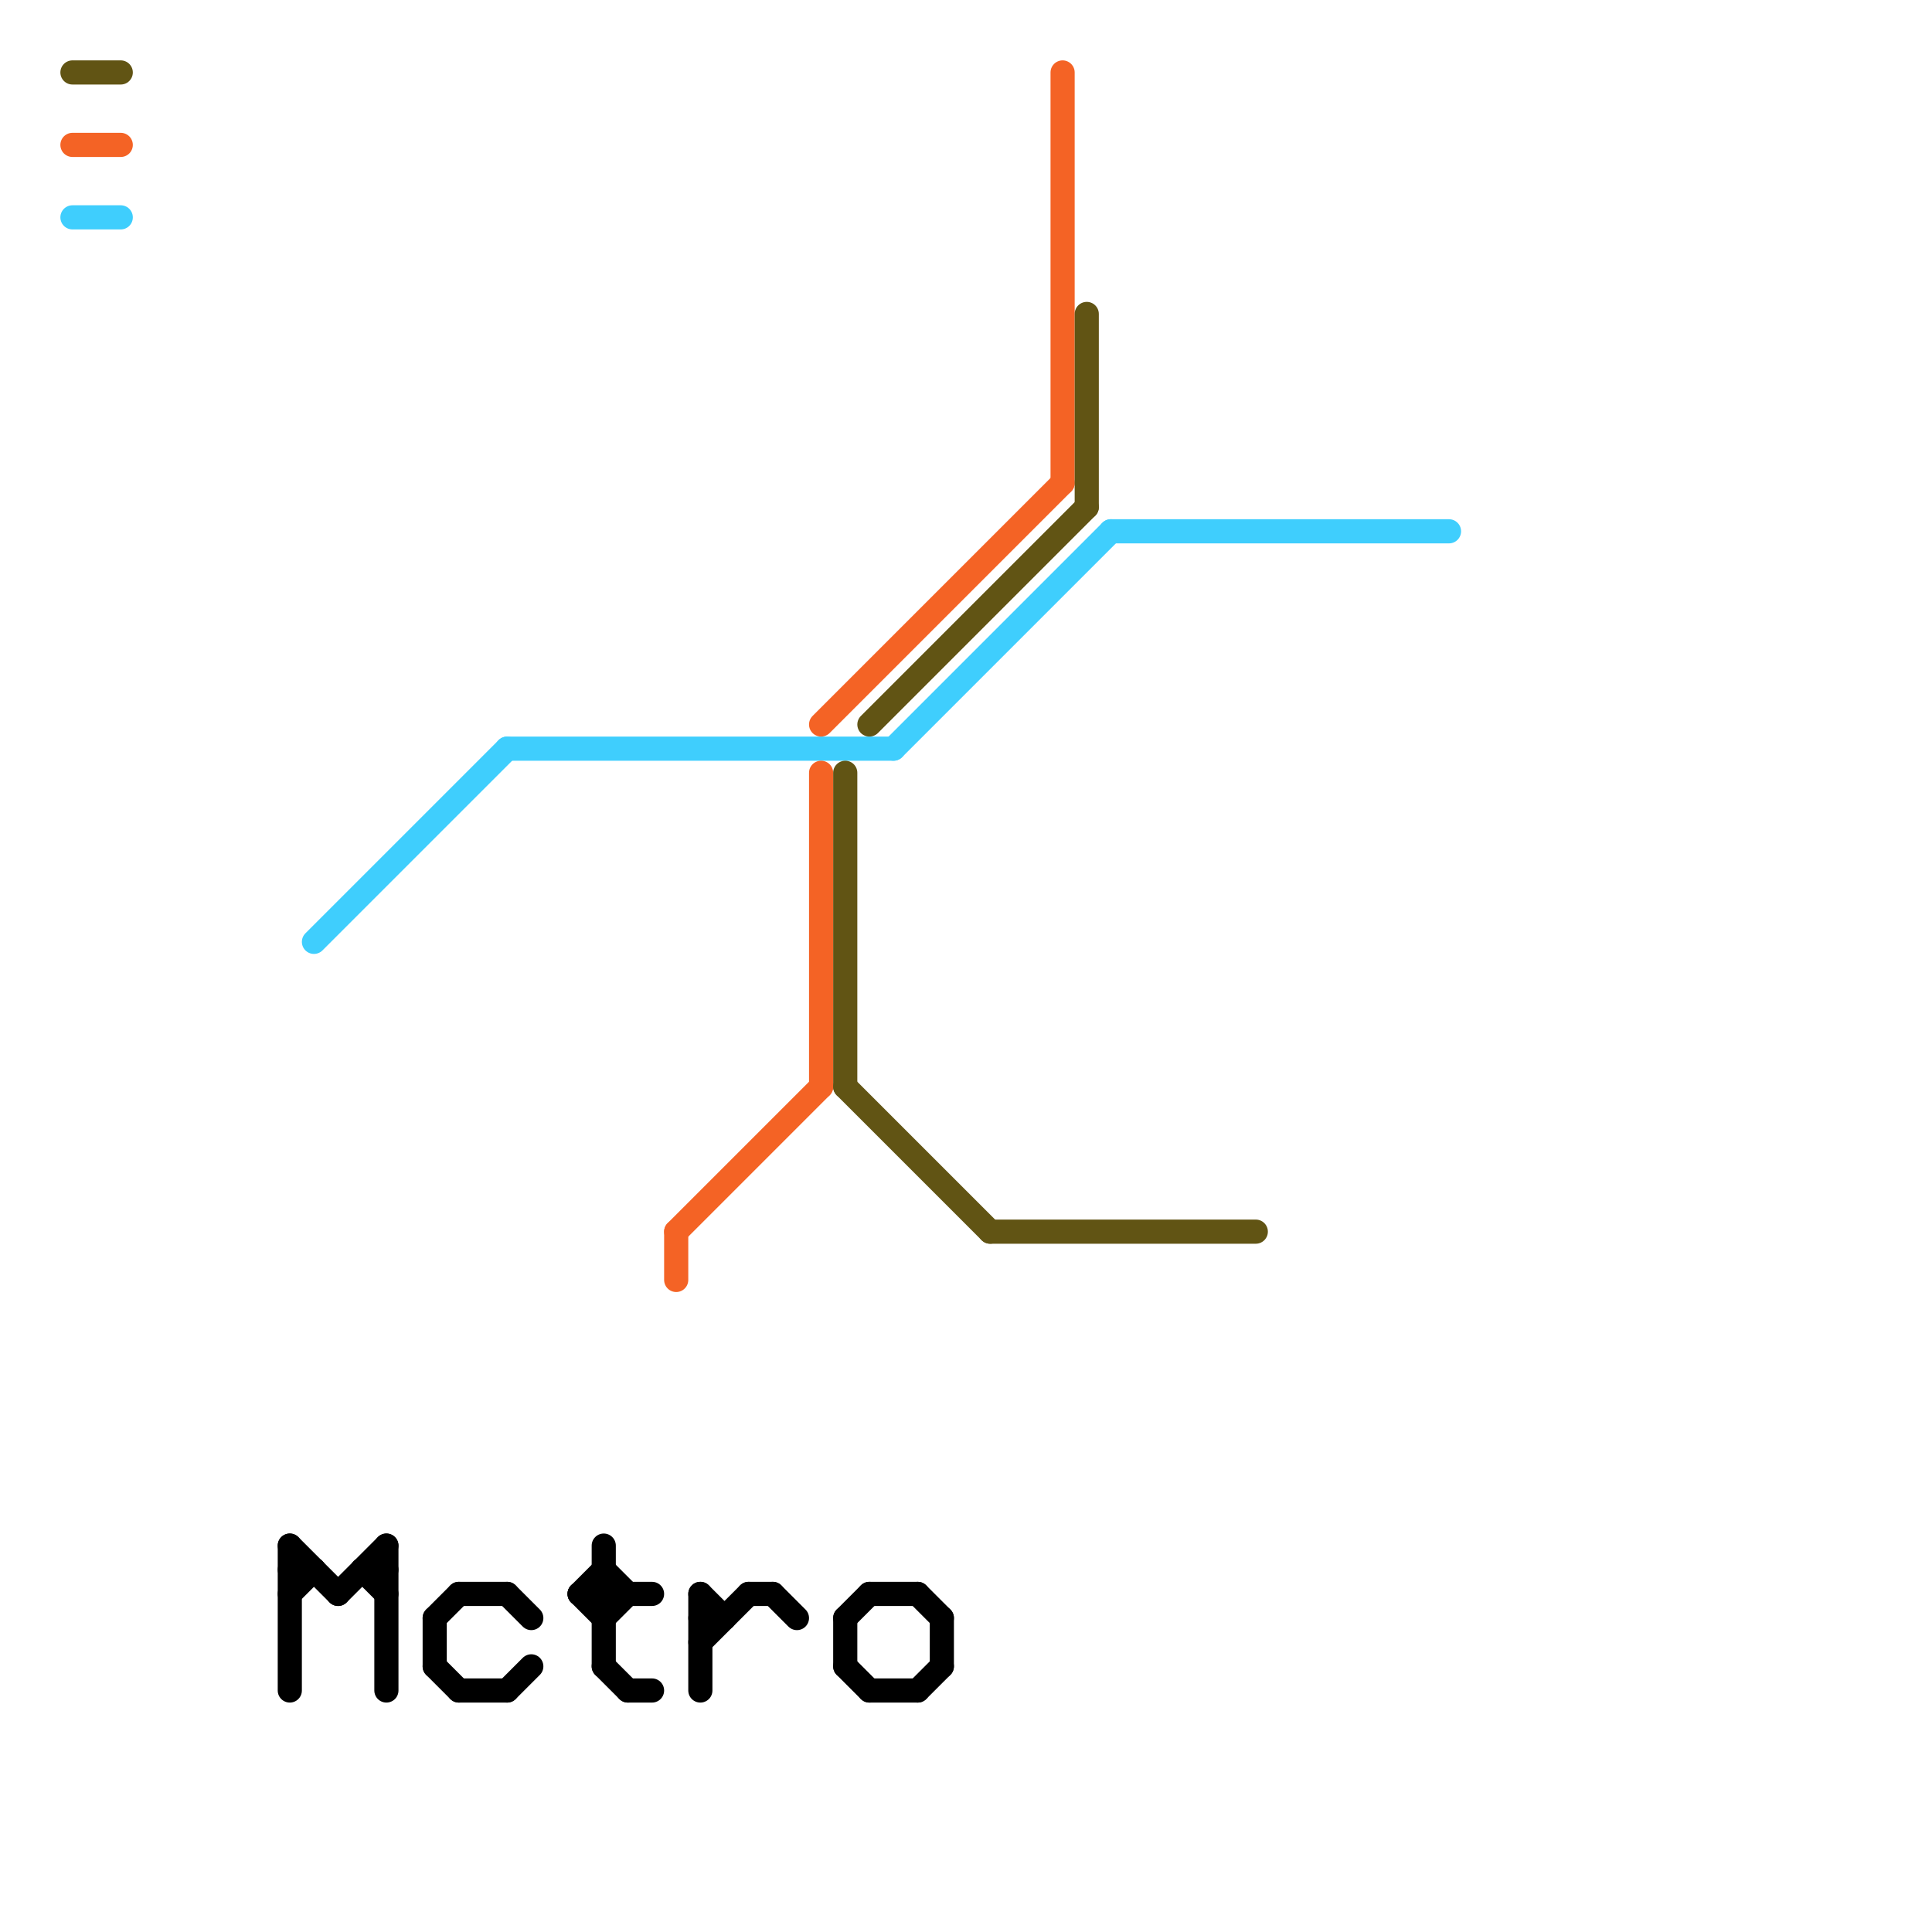 
<svg version="1.1" xmlns="http://www.w3.org/2000/svg" viewBox="0 0 80 80">
<style>text { font: 1px Helvetica; font-weight: 600; white-space: pre; dominant-baseline: central; } line { stroke-width: 1; fill: none; stroke-linecap: round; stroke-linejoin: round; } .c0 { stroke: #000000 } .c1 { stroke: #3fcefd } .c2 { stroke: #f46325 } .c3 { stroke: #615414 }</style><defs><g id="wm-xf"><circle r="1.2" fill="#000"/><circle r="0.9" fill="#fff"/><circle r="0.6" fill="#000"/><circle r="0.3" fill="#fff"/></g><g id="wm"><circle r="0.6" fill="#000"/><circle r="0.3" fill="#fff"/></g></defs><line class="c0" x1="16" y1="64" x2="16" y2="70"/><line class="c0" x1="35" y1="69" x2="36" y2="70"/><line class="c0" x1="24" y1="66" x2="25" y2="67"/><line class="c0" x1="26" y1="70" x2="27" y2="70"/><line class="c0" x1="29" y1="66" x2="30" y2="67"/><line class="c0" x1="25" y1="69" x2="26" y2="70"/><line class="c0" x1="38" y1="66" x2="39" y2="67"/><line class="c0" x1="35" y1="67" x2="36" y2="66"/><line class="c0" x1="21" y1="70" x2="22" y2="69"/><line class="c0" x1="12" y1="64" x2="12" y2="70"/><line class="c0" x1="19" y1="70" x2="21" y2="70"/><line class="c0" x1="18" y1="69" x2="19" y2="70"/><line class="c0" x1="24" y1="66" x2="27" y2="66"/><line class="c0" x1="36" y1="66" x2="38" y2="66"/><line class="c0" x1="25" y1="64" x2="25" y2="69"/><line class="c0" x1="15" y1="65" x2="16" y2="66"/><line class="c0" x1="21" y1="66" x2="22" y2="67"/><line class="c0" x1="18" y1="67" x2="18" y2="69"/><line class="c0" x1="12" y1="66" x2="13" y2="65"/><line class="c0" x1="25" y1="65" x2="26" y2="66"/><line class="c0" x1="29" y1="66" x2="29" y2="70"/><line class="c0" x1="15" y1="65" x2="16" y2="65"/><line class="c0" x1="14" y1="66" x2="16" y2="64"/><line class="c0" x1="32" y1="66" x2="33" y2="67"/><line class="c0" x1="29" y1="68" x2="31" y2="66"/><line class="c0" x1="35" y1="67" x2="35" y2="69"/><line class="c0" x1="24" y1="66" x2="25" y2="65"/><line class="c0" x1="12" y1="64" x2="14" y2="66"/><line class="c0" x1="19" y1="66" x2="21" y2="66"/><line class="c0" x1="31" y1="66" x2="32" y2="66"/><line class="c0" x1="25" y1="67" x2="26" y2="66"/><line class="c0" x1="39" y1="67" x2="39" y2="69"/><line class="c0" x1="36" y1="70" x2="38" y2="70"/><line class="c0" x1="29" y1="67" x2="30" y2="67"/><line class="c0" x1="18" y1="67" x2="19" y2="66"/><line class="c0" x1="12" y1="65" x2="13" y2="65"/><line class="c0" x1="38" y1="70" x2="39" y2="69"/><line class="c1" x1="21" y1="31" x2="37" y2="31"/><line class="c1" x1="37" y1="31" x2="46" y2="22"/><line class="c1" x1="46" y1="22" x2="60" y2="22"/><line class="c1" x1="3" y1="9" x2="5" y2="9"/><line class="c1" x1="13" y1="39" x2="21" y2="31"/><line class="c2" x1="34" y1="32" x2="34" y2="45"/><line class="c2" x1="44" y1="3" x2="44" y2="20"/><line class="c2" x1="3" y1="6" x2="5" y2="6"/><line class="c2" x1="34" y1="30" x2="44" y2="20"/><line class="c2" x1="28" y1="51" x2="34" y2="45"/><line class="c2" x1="28" y1="51" x2="28" y2="53"/><line class="c3" x1="41" y1="51" x2="52" y2="51"/><line class="c3" x1="35" y1="32" x2="35" y2="45"/><line class="c3" x1="35" y1="45" x2="41" y2="51"/><line class="c3" x1="3" y1="3" x2="5" y2="3"/><line class="c3" x1="45" y1="13" x2="45" y2="21"/><line class="c3" x1="36" y1="30" x2="45" y2="21"/>
</svg>
